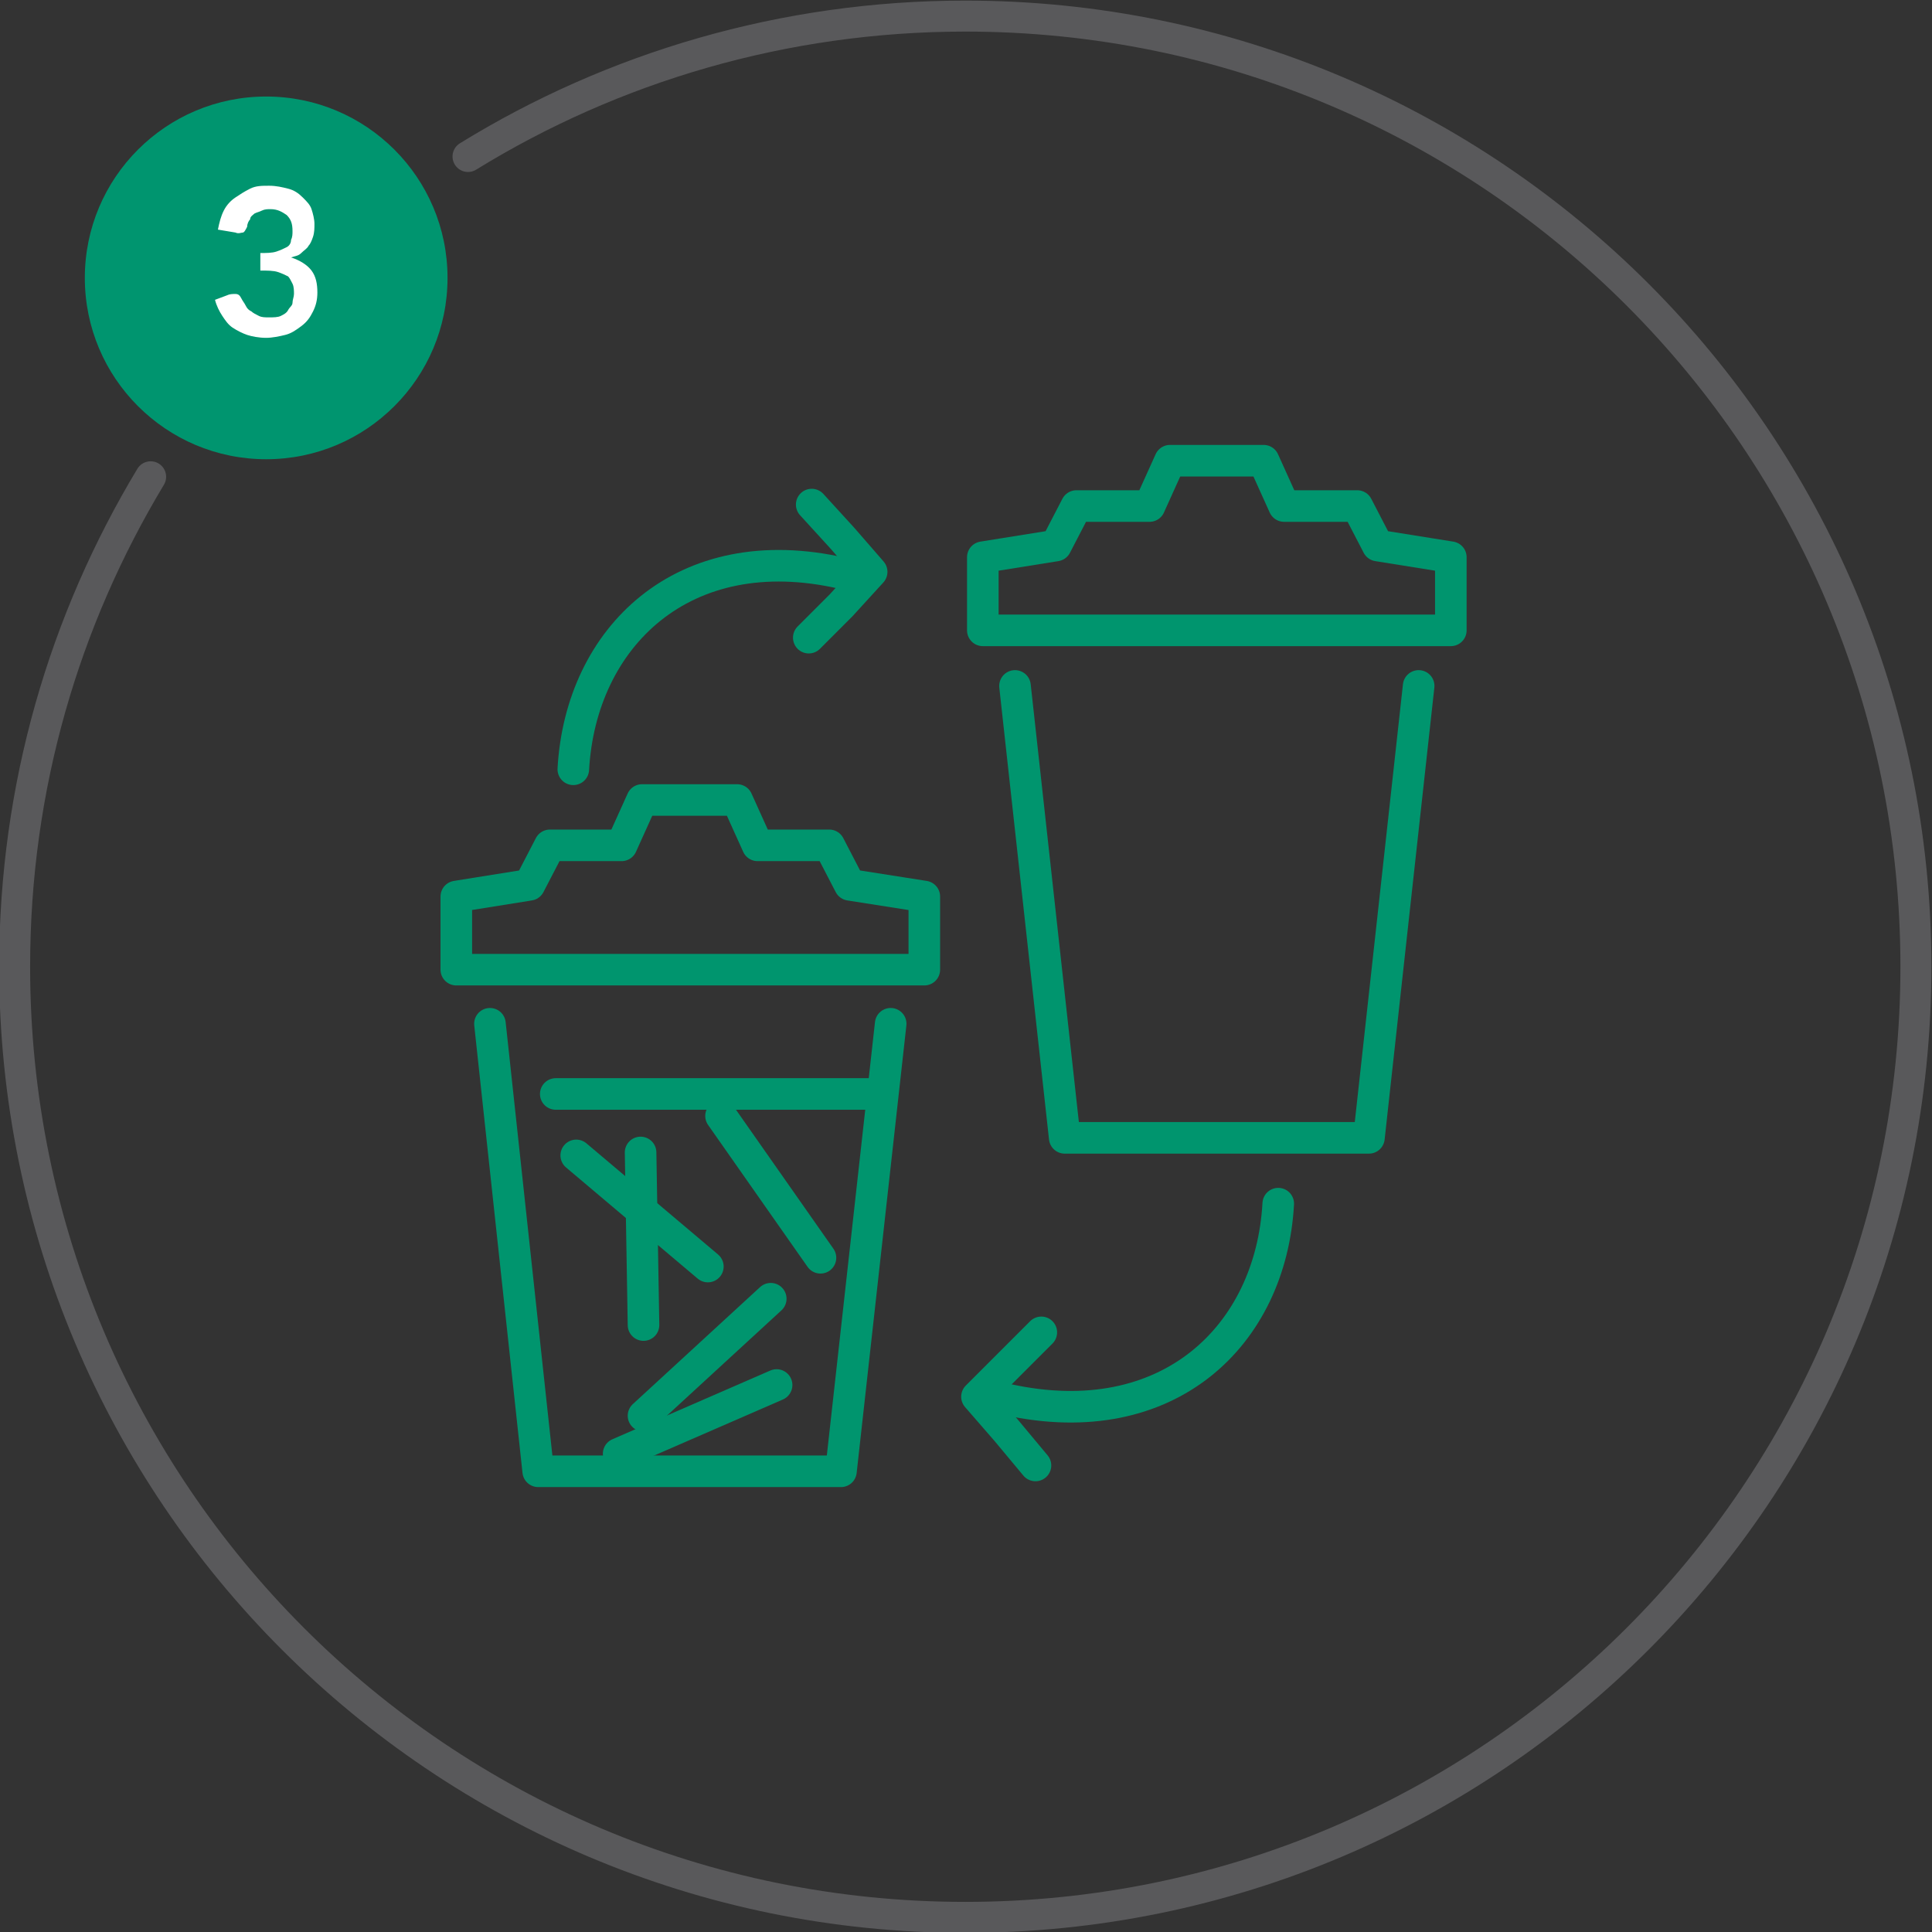 <?xml version="1.0" encoding="utf-8"?>
<!-- Generator: Adobe Illustrator 25.2.1, SVG Export Plug-In . SVG Version: 6.00 Build 0)  -->
<svg version="1.1" id="Layer_1" xmlns="http://www.w3.org/2000/svg" xmlns:xlink="http://www.w3.org/1999/xlink" x="0px" y="0px"
	 viewBox="0 0 132.1 132.1" style="enable-background:new 0 0 132.1 132.1;" xml:space="preserve">
<rect x="0" y="0" width="132.1" height="132.1" fill="#333333" stroke="none"/>
<style type="text/css">
	.st0{fill:none;stroke:#00956E;stroke-width:2.159;stroke-linecap:round;stroke-linejoin:round;stroke-miterlimit:10;}
	.st1{fill:none;stroke:#59595B;stroke-width:2.118;stroke-linecap:round;stroke-linejoin:round;stroke-miterlimit:10;}
	.st2{fill:#00956F;}
	.st3{fill:#FFFFFF;}
</style>
<path class="st0" d="M39.2,52.6c0.5-9,7.5-15.9,18.4-13.4"/>
<polyline class="st0" points="55.5,34.5 57.6,36.8 59.6,39.1 57.5,41.4 55.3,43.6 "/>
<path class="st0" d="M87.4,82.3c-0.5,9-7.5,15.8-18.5,13.4"/>
<polyline class="st0" points="70.8,100.2 68.8,97.8 66.8,95.5 69,93.3 71.2,91.1 "/>
<g>
	<polyline class="st0" points="97,46.9 93.6,77.8 72.8,77.8 69.4,46.9 	"/>
	<polygon class="st0" points="94.2,37.3 92.8,34.6 87.8,34.6 86.4,31.5 80,31.5 78.6,34.6 73.6,34.6 72.2,37.3 67.2,38.1 67.2,43.1 
		99.2,43.1 99.2,38.1 	"/>
</g>
<g>
	<polyline class="st0" points="60.9,70 57.5,100.6 36.8,100.6 33.5,70 	"/>
	<line class="st0" x1="38" y1="74.8" x2="59.9" y2="74.8"/>
	<line class="st0" x1="39.4" y1="79" x2="48.4" y2="86.6"/>
	<line class="st0" x1="43.8" y1="78.8" x2="44" y2="90.6"/>
	<line class="st0" x1="52.7" y1="88.8" x2="44" y2="96.8"/>
	<line class="st0" x1="53.1" y1="94.7" x2="42.3" y2="99.4"/>
	<line class="st0" x1="56.1" y1="86" x2="49.3" y2="76.3"/>
	<polygon class="st0" points="58.1,60.5 56.7,57.8 51.8,57.8 50.4,54.7 43.9,54.7 42.5,57.8 37.6,57.8 36.2,60.5 31.2,61.3 
		31.2,66.3 63.2,66.3 63.2,61.3 	"/>
</g>
<g id="Layer_2_1_">
</g>
<path class="st1" d="M32,10.7c9.9-6.1,21.6-9.6,34-9.6c35.9,0,65,29.1,65,65s-29.1,65-65,65s-65-29.1-65-65
	c0-12.3,3.4-23.7,9.3-33.5"/>
<g>
	<circle class="st2" cx="18.2" cy="19" r="12.4"/>
</g>
<g>
	<path class="st3" d="M14.9,15.7c0.1-0.5,0.2-0.9,0.4-1.3c0.2-0.4,0.5-0.7,0.8-0.9c0.3-0.2,0.6-0.4,1-0.6s0.8-0.2,1.3-0.2
		c0.5,0,0.9,0.1,1.3,0.2c0.4,0.1,0.7,0.3,1,0.6s0.5,0.5,0.6,0.8c0.1,0.3,0.2,0.7,0.2,1c0,0.3,0,0.6-0.1,0.9s-0.2,0.5-0.3,0.6
		c-0.1,0.2-0.3,0.3-0.5,0.5s-0.4,0.2-0.7,0.3c0.6,0.2,1.1,0.5,1.4,0.9c0.3,0.4,0.4,0.9,0.4,1.5c0,0.5-0.1,0.9-0.3,1.3
		c-0.2,0.4-0.4,0.7-0.8,1s-0.7,0.5-1.1,0.6c-0.4,0.1-0.9,0.2-1.3,0.2c-0.5,0-1-0.1-1.3-0.2s-0.7-0.3-1-0.5c-0.3-0.2-0.5-0.5-0.7-0.8
		c-0.2-0.3-0.4-0.7-0.5-1.1l0.8-0.3c0.2-0.1,0.4-0.1,0.6-0.1c0.2,0,0.3,0.1,0.4,0.3c0.1,0.2,0.2,0.3,0.3,0.5
		c0.1,0.2,0.2,0.3,0.4,0.4c0.1,0.1,0.3,0.2,0.5,0.3s0.4,0.1,0.7,0.1c0.3,0,0.6,0,0.8-0.1c0.2-0.1,0.4-0.2,0.5-0.4
		c0.1-0.2,0.3-0.3,0.3-0.5s0.1-0.4,0.1-0.6c0-0.2,0-0.5-0.1-0.7c-0.1-0.2-0.2-0.4-0.3-0.5c-0.2-0.1-0.4-0.2-0.7-0.3
		c-0.3-0.1-0.7-0.1-1.2-0.1v-1.2c0.4,0,0.8,0,1.1-0.1s0.5-0.2,0.7-0.3c0.2-0.1,0.3-0.3,0.3-0.5c0.1-0.2,0.1-0.4,0.1-0.6
		c0-0.5-0.1-0.8-0.4-1.1c-0.3-0.2-0.6-0.4-1.1-0.4c-0.2,0-0.4,0-0.6,0.1c-0.2,0.1-0.3,0.1-0.5,0.2c-0.1,0.1-0.3,0.2-0.3,0.4
		c-0.1,0.1-0.2,0.3-0.2,0.5c-0.1,0.2-0.2,0.4-0.3,0.4s-0.3,0.1-0.5,0L14.9,15.7z"/>
</g>
</svg>
